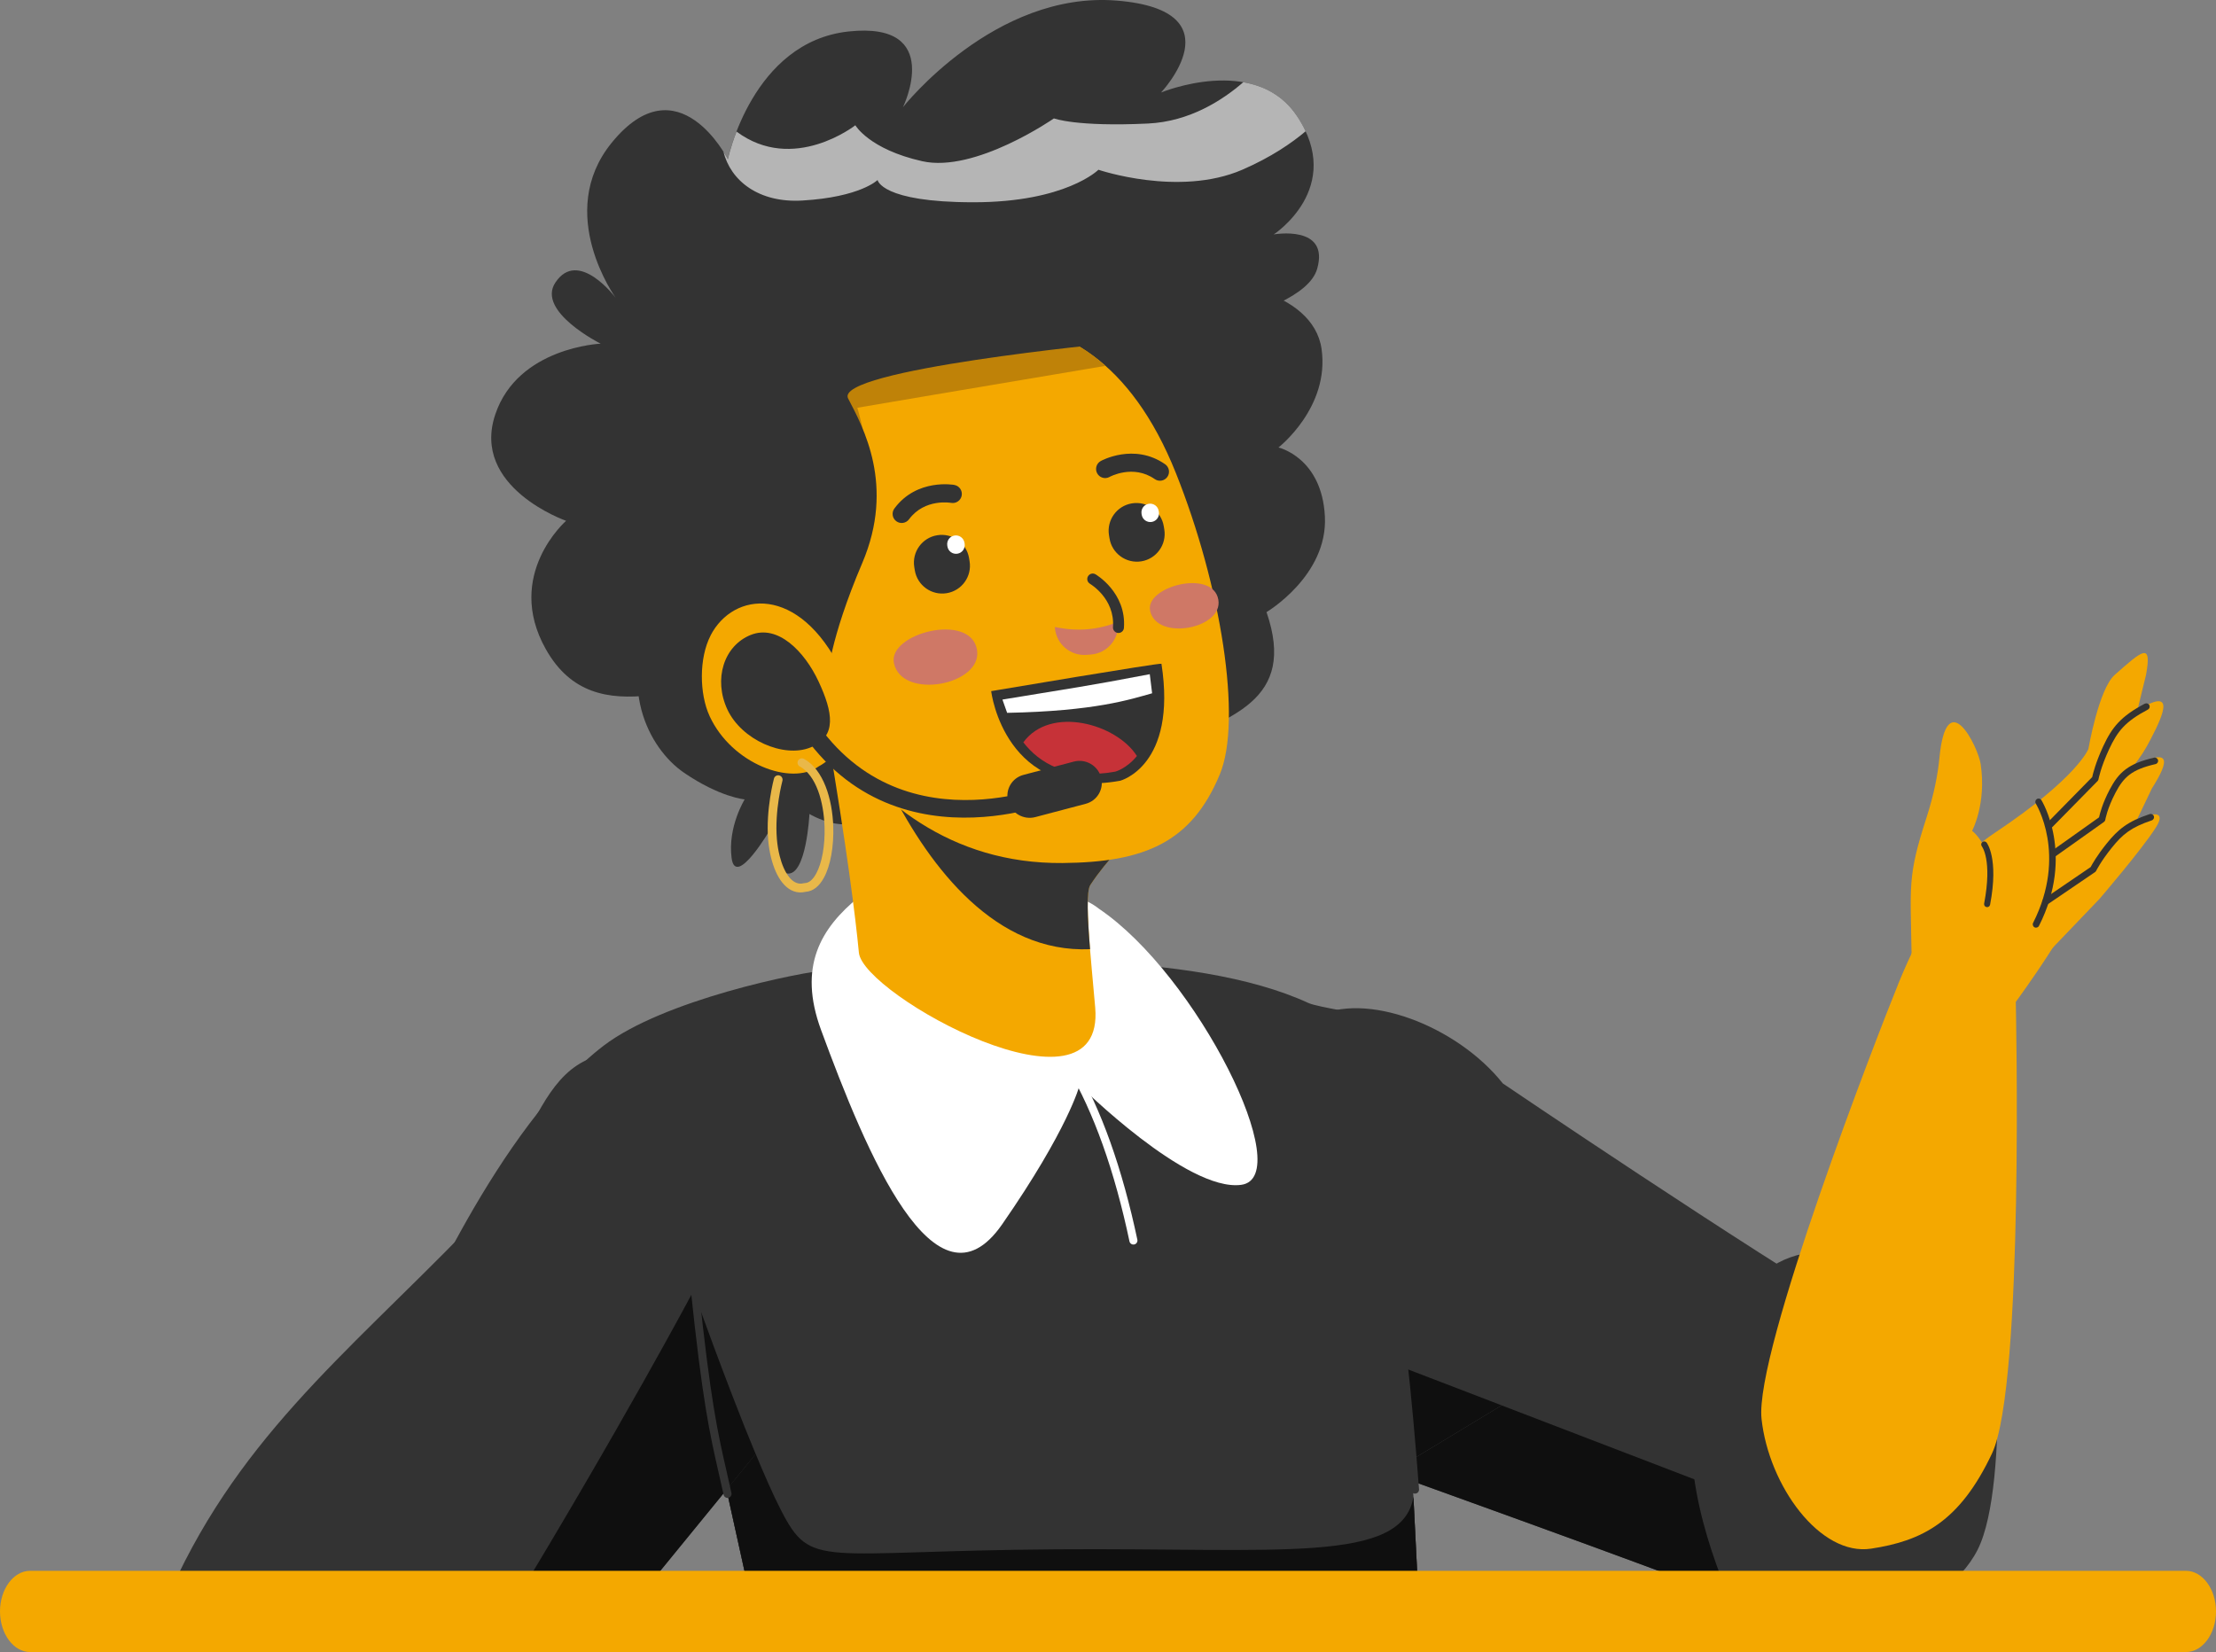 <?xml version="1.0" encoding="UTF-8"?>
<svg id="Layer_2" data-name="Layer 2" xmlns="http://www.w3.org/2000/svg" viewBox="0 0 726.45 541.67">
  <rect x="0" y="0" width="726.45" height="541.67" fill="#808080" stroke="none"/>
  <defs>
    <style>
      .cls-1 {
        fill: #ce8c73;
      }

      .cls-1, .cls-2, .cls-3, .cls-4, .cls-5, .cls-6, .cls-7, .cls-8, .cls-9, .cls-10, .cls-11 {
        fill-rule: evenodd;
      }

      .cls-2 {
        fill: #fff;
      }

      .cls-3 {
        fill: #cf7866;
      }

      .cls-4 {
        fill: #e9b849;
      }

      .cls-5 {
        fill: #333;
      }

      .cls-6 {
        fill: #f4a800;
      }

      .cls-7 {
        fill: #bf8208;
      }

      .cls-8 {
        fill: #b5b5b5;
      }

      .cls-9 {
        fill: #ae694c;
      }

      .cls-10 {
        fill: #0f0f0f;
      }

      .cls-11 {
        fill: #c63238;
      }
    </style>
  </defs>
  <g id="Layer_1-2" data-name="Layer 1">
    <g>
      <g>
        <g>
          <g>
            <path class="cls-5" d="m430.97,333.64c16.42-8.98,46.69,2.69,61.69,21.59,0,0,80.21,54.33,118.66,76.92,18.23,10.71-3.78,1.22,1.87,16.52,2.86,7.74,6.78,7.77,10.4,10.67,4.51,3.62,14.11,7.63,13.61,14.23-1.4,18.27-17.2,40.22-30.41,39.03-9.35-.84-18.89-10.18-18.89-10.18,0,0-.64,31.61-7.34,27.06-6.71-4.55-185.8-68.3-185.8-68.3l31.1-82.77,5.12-44.77Z"/>
            <path class="cls-10" d="m579.19,528.77c-10.04-4.67-67.44-25.58-115.59-42.92-1.13-27.31-3.36-37.36-3.36-37.36l96.52,37.04s.27,28.89,22.42,43.24Z"/>
            <path class="cls-5" d="m197.92,342.82c19.54-14.87,63.59-24.03,74.52-24.94,49.72-4.18,118.67-6.44,156.41,10.94,3.42,1.57,18.65,3.39,22.11,5.42,48.8,28.59,87.95,98.29,87.95,98.29l-76.17,46.12,2.7,54.1-217.86-1.67-13.21-59.83-99.46-35.09s28.45-67.03,63-93.33Z"/>
            <path class="cls-5" d="m492.27,460.77l-29.02,17.57c-1.18-21.68-3-29.86-3-29.86l32.02,12.29h0Zm-28.91,29.98c-3.69,22.1-43.78,16.69-117.03,17.22-78.01.56-80.25,6.73-90.35-12.91-10.1-19.64-28.62-71.83-28.62-71.83,0,0-7.58,14.28-21.1,38.09l28.12,9.92,13.21,59.83,217.86,1.67-2.1-41.99Z"/>
            <path class="cls-10" d="m492.27,460.77l-29.02,17.57c-1.18-21.68-3-29.86-3-29.86l32.02,12.29h0Zm-28.91,29.98c-3.69,22.1-43.78,16.69-117.03,17.22-78.01.56-80.25,6.73-90.35-12.91-10.1-19.64-28.62-71.83-28.62-71.83,0,0-7.58,14.28-21.1,38.09l28.12,9.92,13.21,59.83,217.86,1.67-2.1-41.99Z"/>
            <path class="cls-5" d="m218.34,348.18c-43.34-14.13-39.92,28.49-65.21,54.97-40.58,41.78-76.54,69.58-99.26,123.15l149.45,4.82,75.56-92.55s-48.18-86.35-60.55-90.39Z"/>
            <path class="cls-10" d="m165.91,529.91l37.41,1.21,44.4-54.38c-9.6-23.13-20.38-53.5-20.38-53.5,0,0-23.44,44.18-61.44,106.68Z"/>
            <path class="cls-5" d="m595.81,410.4c-26.25,2-32.75,28.81-40.83,55.73-3.29,10.97,8.56,51.36,19.65,59.76,22.71,17.2,62.57,4.17,73.67-17.77,11.1-21.94,5.05-92.74,5.05-92.74l-57.54-4.99Z"/>
            <path class="cls-5" d="m607.36,404.83c-19.71,1.83-24.6,26.45-30.66,51.17-6.07,24.72-2.3,39.07,14.76,54.87,17.06,15.79,46.99,3.83,55.33-16.31,8.34-20.14,3.79-85.15,3.79-85.15l-43.21-4.58Z"/>
            <path class="cls-5" d="m457.56,365.15c.25-.69,1.01-1.04,1.7-.79.69.25,1.04,1.01.79,1.7-.76,2.07-1.63,3.95-2.52,5.85-3.25,6.97-6.62,14.2-3.15,29.66,2.78,12.39,4.92,26.67,6.64,41.56,1.72,14.88,3.04,30.36,4.17,45.16.05.73-.49,1.36-1.22,1.42-.73.06-1.36-.49-1.42-1.22-1.13-14.78-2.44-30.23-4.16-45.06-1.72-14.82-3.84-29.02-6.59-41.28-3.67-16.35-.11-23.99,3.32-31.36.87-1.87,1.73-3.72,2.44-5.65Z"/>
            <path class="cls-5" d="m204.38,390.16c-.45-.57-.35-1.4.23-1.85.57-.45,1.41-.35,1.85.23,3.21,4.12,6.42,7.69,9.34,10.94,6.93,7.7,12.28,13.65,13.15,21.98,3.94,37.75,6.3,48.11,9.34,61.42.46,2.02.94,4.12,1.49,6.63.16.71-.29,1.42-1,1.57-.71.16-1.42-.29-1.57-1-.49-2.2-1-4.45-1.49-6.62-3.06-13.4-5.44-23.82-9.39-61.73-.78-7.47-5.88-13.14-12.49-20.48-2.92-3.25-6.14-6.82-9.46-11.08Z"/>
            <path class="cls-5" d="m579.11,414.6c.44-.58,1.27-.69,1.85-.25.58.44.69,1.27.25,1.85-1.39,1.82-3.31,4.12-5.36,6.58-4.71,5.65-10.2,12.24-12.23,16.59-5.96,12.74-7.39,26.2-6.23,39.37,1.17,13.23,4.96,26.16,9.41,37.77.26.68-.08,1.45-.77,1.71-.68.26-1.45-.08-1.71-.77-4.53-11.8-8.39-24.97-9.58-38.48-1.2-13.57.29-27.49,6.48-40.71,2.18-4.65,7.78-11.38,12.59-17.15,2-2.4,3.85-4.62,5.29-6.5Z"/>
          </g>
          <g>
            <path class="cls-6" d="m622.31,322.55c-6.72,16.49-47.23,120.75-44.84,142.69,2.4,21.94,19.21,45.06,35.91,42.52,16.7-2.54,29.05-8.74,39.65-31.24,10.6-22.5,7.79-148.04,7.79-148.04,0,0,21.29-28.74,23.58-40.9.05-.26-31.77-39.42-62.1,34.96Z"/>
            <path class="cls-6" d="m668.22,314.55l-27.74,38.29s-31.07,22.05-19.44-3.76c11.64-25.8,5.43-57.73,32.75-75.92,27.32-18.19,30.83-27.61,30.83-27.61,0,0,3.39-19.64,8.61-24.26,9.19-8.15,12.28-10.88,10.27.04l-2.83,11.58c12.5-7.72,8.79.94,4.35,9.48-2,3.84-3.13,5.51-5.76,8.97,12.52-6.46,12.05-2.11,6.16,7.17l-5.17,10.84c3.19-2.35,10.63-4.62,6.52,1.89-4.55,7.21-18.51,23.46-18.51,23.46l-20.52,21.44.5-1.6Z"/>
            <path class="cls-5" d="m667.37,263.45c-.31-.51-.14-1.17.36-1.48.51-.31,1.17-.15,1.48.36.03.05,11.08,17.76-.79,41.23-.27.53-.92.75-1.45.48-.53-.27-.75-.92-.48-1.45,11.32-22.39.9-39.09.87-39.14Z"/>
            <path class="cls-6" d="m626.66,313.39c-.32-22.97-1.47-25.76,4.84-45.17,2.62-8.07,3.79-14.66,4.27-19.61,2.36-24.75,12.69-3.77,13.54,1.93,1.94,13.07-2.82,21.88-2.82,21.88,0,0,8.45,5.87,6.56,24.26-1.89,18.39-26.06,39.67-26.38,16.7Z"/>
            <path class="cls-5" d="m703.13,230.73c.53-.28,1.18-.08,1.46.45.28.53.07,1.18-.45,1.46-3.72,1.96-6.22,3.74-8.13,5.76-1.9,2.02-3.23,4.31-4.61,7.27-2.79,6.02-3.47,9.83-3.47,9.84-.04.22-.15.41-.29.56l-15.1,15.37c-.42.43-1.1.43-1.53.01-.43-.42-.43-1.1-.01-1.53l14.87-15.14c.24-1.1,1.15-4.81,3.57-10.03,1.47-3.17,2.91-5.63,5-7.85,2.08-2.21,4.76-4.12,8.69-6.2Z"/>
            <path class="cls-5" d="m706.15,248.41c.58-.13,1.16.23,1.3.81s-.23,1.16-.81,1.3c-3.93.9-6.56,1.98-8.51,3.45-1.93,1.46-3.27,3.36-4.62,5.92-2.76,5.25-3.35,8.88-3.35,8.89-.05.31-.23.57-.47.73l-15.8,11.22c-.49.35-1.16.23-1.51-.25-.35-.49-.23-1.16.26-1.51l15.47-10.99c.26-1.19,1.13-4.63,3.48-9.09,1.49-2.84,2.99-4.96,5.23-6.64,2.21-1.67,5.09-2.86,9.34-3.84Z"/>
            <path class="cls-5" d="m704.71,266.92c.57-.19,1.18.12,1.37.68.19.57-.12,1.18-.68,1.37-3.39,1.14-5.79,2.28-7.78,3.69-1.98,1.4-3.58,3.1-5.37,5.33-3.62,4.51-5.07,7.51-5.08,7.51-.09.18-.21.32-.36.42l-15.58,10.61c-.49.34-1.17.21-1.5-.29-.34-.49-.21-1.17.28-1.5l15.35-10.46c.45-.86,2.06-3.75,5.2-7.66,1.91-2.38,3.64-4.19,5.81-5.73,2.16-1.54,4.74-2.77,8.35-3.98Z"/>
            <path class="cls-5" d="m649.68,277.47c-.33-.43-.25-1.06.19-1.39.44-.33,1.06-.25,1.39.19.01.02,4.06,5.08,1.13,20.35-.1.54-.62.89-1.16.79-.54-.1-.89-.62-.79-1.16,2.75-14.39-.75-18.76-.76-18.77Z"/>
          </g>
        </g>
        <g>
          <g>
            <path class="cls-2" d="m281.52,294.14c-12.46,10.2-20.02,22.74-12.35,43.59,14.82,40.28,37.53,95.13,59.34,63.71,21.81-31.42,25.4-45.61,25.4-45.61,0,0,35.2,35.06,52.99,32.64,18.46-2.5-14.43-68.8-46.67-90.54-16.5-13.22-74.38-7.34-78.71-3.79Z"/>
            <path class="cls-5" d="m215.46,199.9c-13.82,24.16-3,45.41,8.78,53.46,11.78,8.05,19.88,8.74,19.88,8.74,0,0-5.61,9.01-4.29,19.19,1.32,10.19,12.79-9.54,12.79-9.54,0,0-.94,13.65,5.39,14.64,6.34.99,7.34-19.51,7.34-19.51,0,0,12.29,7.44,19.15.32,6.86-7.11-22.25-86.03-24.61-87.24-2.37-1.21-30.61-4.22-44.43,19.94Z"/>
            <path class="cls-6" d="m271.14,239.78c6.55,38.8,9.28,60.66,10.42,72.56,1.32,13.92,80.87,57.49,77.47,18.01-1.4-16.26-3.72-36.99-1.6-40.21,10.93-16.63,31.46-31.47,31.46-31.47,0,0-129.89-90.84-117.75-18.89Z"/>
            <path class="cls-5" d="m292.09,259.21c12.99,25.48,34.33,53.35,65.25,52-.83-10.27-1.23-19.05.09-21.06,10.93-16.63,31.46-31.47,31.46-31.47,0,0-7.56-5.28-18.84-12.29-39.39-3.78-87.04-4.98-77.95,12.82Z"/>
            <path class="cls-5" d="m383.55,95.07c15.64-5.64,46.92.1,49.68,19.31,2.76,19.2-14.12,32.34-14.12,32.34,0,0,14.25,3.25,15.22,22.65.97,19.4-19.14,31.32-19.14,31.32,10,29.06-11.67,34.83-35.73,44.89l-44.57-142.25s33-2.63,48.64-8.26Z"/>
            <path class="cls-6" d="m251.5,190.67c-1.48,7.83,22.99,92.94,96.83,92.29,26.88-.24,42.3-6.73,51.56-29.1,7.41-17.88.34-61.87-14.43-98.81-29.62-74.08-91.98-48.52-110.05-23.24-18.06,25.28-22.44,51.04-23.92,58.86Z"/>
            <path class="cls-7" d="m362.42,119.95c-31.49-27.93-72.84-7.95-87,11.86-5.8,8.12-10.19,16.29-13.53,23.9,7.93,10.79,16.37,18.8,19.72,13.9,7.3-10.66-.56-35.92-.56-35.92,0,0,39.94-6.8,81.37-13.74Z"/>
            <path class="cls-5" d="m278.03,130.65c4.88,9.37,15.49,28.48,4.64,53.94-10.85,25.47-11.38,37.65-11.38,37.65,0,0,11.78.98-15.71-.17-27.49-1.15-60.25,20.02-76.68-9.28-13.63-24.31,6.68-42.03,6.68-42.03,0,0-31.32-10.93-23.2-34.93,7.44-22.01,34.53-23.15,34.53-23.15,0,0-21.11-10.56-14.86-20.02,7.54-11.41,19.82,5.02,19.82,5.02,0,0-20.16-27.73-1.36-50.86,21.83-26.86,38.09,5.38,38.09,5.38,0,0,8-38.48,39.58-41.88,31.58-3.4,17.84,24.81,17.84,24.81,0,0,30.03-38.17,70.04-34.94,40.01,3.23,14.55,30.14,14.55,30.14,0,0,30.79-12.76,44.52,7.66,15.86,23.59-7.57,38.87-7.57,38.87,0,0,18.4-3.29,14.23,11.28-5.02,17.54-66.49,24.27-66.49,24.27,0,0-92.15,8.86-87.27,18.23Z"/>
            <path class="cls-8" d="m237.13,49.67c.96,1.52,1.48,2.54,1.48,2.54,0,0,.79-3.78,2.84-9.07,18.63,13.89,38.95-2.07,38.95-2.07,0,0,4.49,7.86,21.89,11.78,17.4,3.93,43.21-14.03,43.21-14.03,0,0,7.3,2.81,30.87,1.68,13.68-.65,24.52-7.73,31.21-13.55,6.57,1.14,13.01,4.26,17.57,11.05,1.16,1.73,2.1,3.41,2.87,5.04-4.58,3.87-11.35,8.53-20.79,12.62-20.76,8.98-47.14,0-47.14,0,0,0-10.66,10.66-40.97,10.66s-31.43-7.3-31.43-7.3c0,0-5.61,5.61-24.69,6.73-14.26.84-23.51-6.48-25.86-16.09Z"/>
            <path class="cls-6" d="m232.95,208.33c7.44-14.38,28.98-16.89,42.92,11.6l3.07,8.56c-1.25,5.22-.79,17.59-10.53,22.77-8.88,6.5-28.5-.73-35.76-16.41-3.42-7.37-3.53-19.1.31-26.51Z"/>
            <path class="cls-1" d="m243.01,225.21c-.6-16.58,12.95-13.35,15.98-6.9,3.58,7.64,6.28,20.67,6.28,20.67,0,0-3.59-4.61-6.44-5.09-3-.5-10.07,2.26-8.03,7.84l-7.79-16.53Z"/>
            <path class="cls-9" d="m244.46,225.16c.03.8-.6,1.47-1.4,1.5-.8.03-1.47-.6-1.5-1.4-.19-5.27,1-8.77,2.86-10.9,1.25-1.44,2.79-2.26,4.43-2.58,1.59-.32,3.26-.16,4.83.34,2.85.92,5.42,3.03,6.62,5.58,3.65,7.8,6.38,20.95,6.39,20.99.16.79-.34,1.55-1.13,1.72-.58.12-1.16-.13-1.48-.58-.39-.49-3.35-4.14-5.49-4.49h-.04c-.74-.12-1.83.04-2.95.45-.91.33-1.79.82-2.48,1.45-.62.57-1.07,1.26-1.2,2.06-.09.57-.03,1.22.23,1.95.27.75-.12,1.59-.87,1.86-.75.27-1.59-.12-1.86-.87-.45-1.23-.54-2.37-.37-3.41.25-1.5,1.04-2.74,2.1-3.72.99-.92,2.22-1.61,3.45-2.05,1.57-.57,3.21-.78,4.39-.59h.06c1.21.21,2.49.98,3.63,1.88-1.1-4.42-2.91-10.89-5.03-15.41-.86-1.83-2.76-3.36-4.88-4.04-1.12-.36-2.29-.47-3.38-.25-1.04.21-2.02.73-2.81,1.64-1.41,1.61-2.3,4.44-2.14,8.89Z"/>
            <path class="cls-4" d="m262.19,251.32c-.69-.38-.95-1.25-.57-1.94.38-.69,1.25-.95,1.94-.57,6.34,3.47,9.31,13.03,9.6,22.24.1,3.2-.12,6.37-.63,9.23-.52,2.91-1.35,5.52-2.46,7.54-1.48,2.71-3.49,4.42-5.97,4.58-.37.09-.73.15-1.09.18-2.66.22-4.87-1.07-6.62-3.29-1.59-2.01-2.78-4.81-3.57-7.9-.49-1.93-.83-3.98-1-6.02-.83-10.01,1.9-20.08,1.9-20.11.2-.77.99-1.22,1.75-1.02.77.2,1.22.99,1.02,1.76,0,.03-2.61,9.62-1.81,19.13.16,1.88.46,3.77.92,5.55.69,2.72,1.72,5.15,3.04,6.83,1.16,1.47,2.55,2.33,4.13,2.2.24-.02.49-.06.74-.13h0c.1-.02.2-.03.31-.04,1.43-.04,2.7-1.21,3.73-3.1.96-1.75,1.69-4.06,2.16-6.68.48-2.67.68-5.64.59-8.65-.26-8.34-2.78-16.89-8.11-19.81Z"/>
            <path class="cls-2" d="m349.92,350.13c-.37-.63-.16-1.44.47-1.81s1.44-.16,1.81.47c4.5,7.58,8.39,16.19,11.73,25.52,3.57,9.98,6.52,20.82,8.92,32.15.15.71-.31,1.42-1.03,1.56-.71.15-1.41-.31-1.56-1.03-2.37-11.19-5.28-21.91-8.82-31.8-3.29-9.18-7.1-17.64-11.51-25.07Z"/>
          </g>
          <g>
            <path class="cls-3" d="m320.28,213.03c-2.12-12.42-29.3-5.37-27.23,4.4,2.59,12.22,29.21,7.19,27.23-4.4Z"/>
            <path class="cls-3" d="m399.4,196.64c-1.74-10.2-24.08-4.41-22.37,3.61,2.13,10.05,24,5.91,22.37-3.61Z"/>
            <path class="cls-5" d="m317.68,183c-.81-4.96-5.49-8.32-10.45-7.51-4.96.81-8.32,5.49-7.51,10.45l.17,1.04c.81,4.96,5.49,8.32,10.45,7.51,4.96-.81,8.32-5.49,7.51-10.45l-.17-1.04Z"/>
            <path class="cls-5" d="m381.51,172.55c-.81-4.95-5.49-8.32-10.45-7.51-4.95.81-8.32,5.49-7.51,10.45l.17,1.04c.81,4.96,5.49,8.32,10.45,7.51,4.95-.81,8.32-5.49,7.51-10.45l-.17-1.04Z"/>
            <path class="cls-2" d="m316.17,177.94c-.25-1.55-1.72-2.61-3.27-2.36-1.56.25-2.61,1.72-2.36,3.28l.05.33c.25,1.55,1.72,2.61,3.28,2.35,1.55-.25,2.61-1.72,2.36-3.28l-.05-.33Z"/>
            <path class="cls-2" d="m379.85,167.53c-.25-1.56-1.72-2.61-3.27-2.36-1.56.25-2.61,1.72-2.36,3.28l.05.32c.25,1.55,1.72,2.61,3.28,2.36,1.56-.25,2.61-1.72,2.36-3.28l-.06-.32Z"/>
            <path class="cls-5" d="m363.71,156.39c-1.45.78-3.26.24-4.04-1.21-.78-1.45-.24-3.26,1.21-4.04.03-.02,10.87-6.05,21.07,1.07,1.35.94,1.68,2.8.74,4.14-.94,1.35-2.8,1.68-4.14.73-7.14-4.98-14.81-.71-14.84-.7Z"/>
            <path class="cls-5" d="m312.84,159c1.62.28,2.71,1.83,2.43,3.45-.28,1.63-1.83,2.71-3.45,2.43-.02,0-8.65-1.6-13.83,5.39-.98,1.32-2.85,1.6-4.17.62-1.32-.98-1.6-2.85-.62-4.17,7.4-10,19.61-7.73,19.64-7.73Z"/>
            <path class="cls-5" d="m380.75,217.63c-.07-.45-55.81,8.97-55.81,8.97,0,.46,4.62,36.19,42.28,29.38,0,0,18.72-4.8,13.53-38.35Z"/>
            <path class="cls-11" d="m335.47,243.39c5.22,6.75,14.35,12.46,30.12,9.61,0,0,3.72-.95,7.11-5.13-6.66-10.55-28.33-16.66-37.23-4.48Z"/>
            <path class="cls-3" d="m366.48,203.9c-6.44,2.62-13.31,3.26-20.68,1.66,0,.1.01.19.02.29.43,5.32,5.08,9.28,10.4,8.86l1.44-.11c5.31-.43,9.28-5.08,8.86-10.4,0-.1-.02-.19-.03-.29Z"/>
            <path class="cls-5" d="m357.31,191.39c-.86-.51-1.14-1.61-.63-2.46.51-.86,1.61-1.14,2.46-.63.03.02,10.15,5.89,9.31,17.56-.07.99-.93,1.74-1.92,1.67-.99-.07-1.74-.93-1.67-1.92.68-9.43-7.53-14.19-7.55-14.2Z"/>
            <path class="cls-2" d="m377.68,227.31c-7.19,2.01-18.71,5.85-47.52,6.41l-1.54-4.35c22.9-3.79,27.24-4.29,48.3-8.32l.77,6.27Z"/>
          </g>
          <g>
            <path class="cls-5" d="m246.12,208.17c8.85-3.56,17.62,5.38,22.24,15.3,4.62,9.93,6.19,18.03-2.66,21.6-8.85,3.57-22.62-2.52-27.25-12.45-4.62-9.93-1.19-20.89,7.66-24.45Z"/>
            <path class="cls-5" d="m256.53,229.18c-.7-1.43-.11-3.15,1.32-3.84,1.43-.7,3.15-.11,3.84,1.32,26.41,54.02,82.54,30.62,82.7,30.55,1.47-.6,3.15.11,3.75,1.59.6,1.48-.11,3.15-1.59,3.75-.18.07-61.23,25.52-90.02-33.37Z"/>
            <path class="cls-5" d="m330.51,262.81c-1.07-3.82,1.17-7.74,5.01-8.75l16.52-4.36c3.84-1.01,7.82,1.27,8.89,5.09,1.07,3.82-1.18,7.74-5.01,8.75l-16.52,4.36c-3.84,1.01-7.82-1.27-8.89-5.09Z"/>
          </g>
        </g>
      </g>
      <path class="cls-6" d="m9.86,515.02h706.73c5.42,0,9.86,6,9.86,13.32h0c0,7.33-4.44,13.32-9.86,13.32H9.86c-5.42,0-9.86-6-9.86-13.32h0c0-7.33,4.44-13.32,9.86-13.32Z"/>
    </g>
  </g>
</svg>